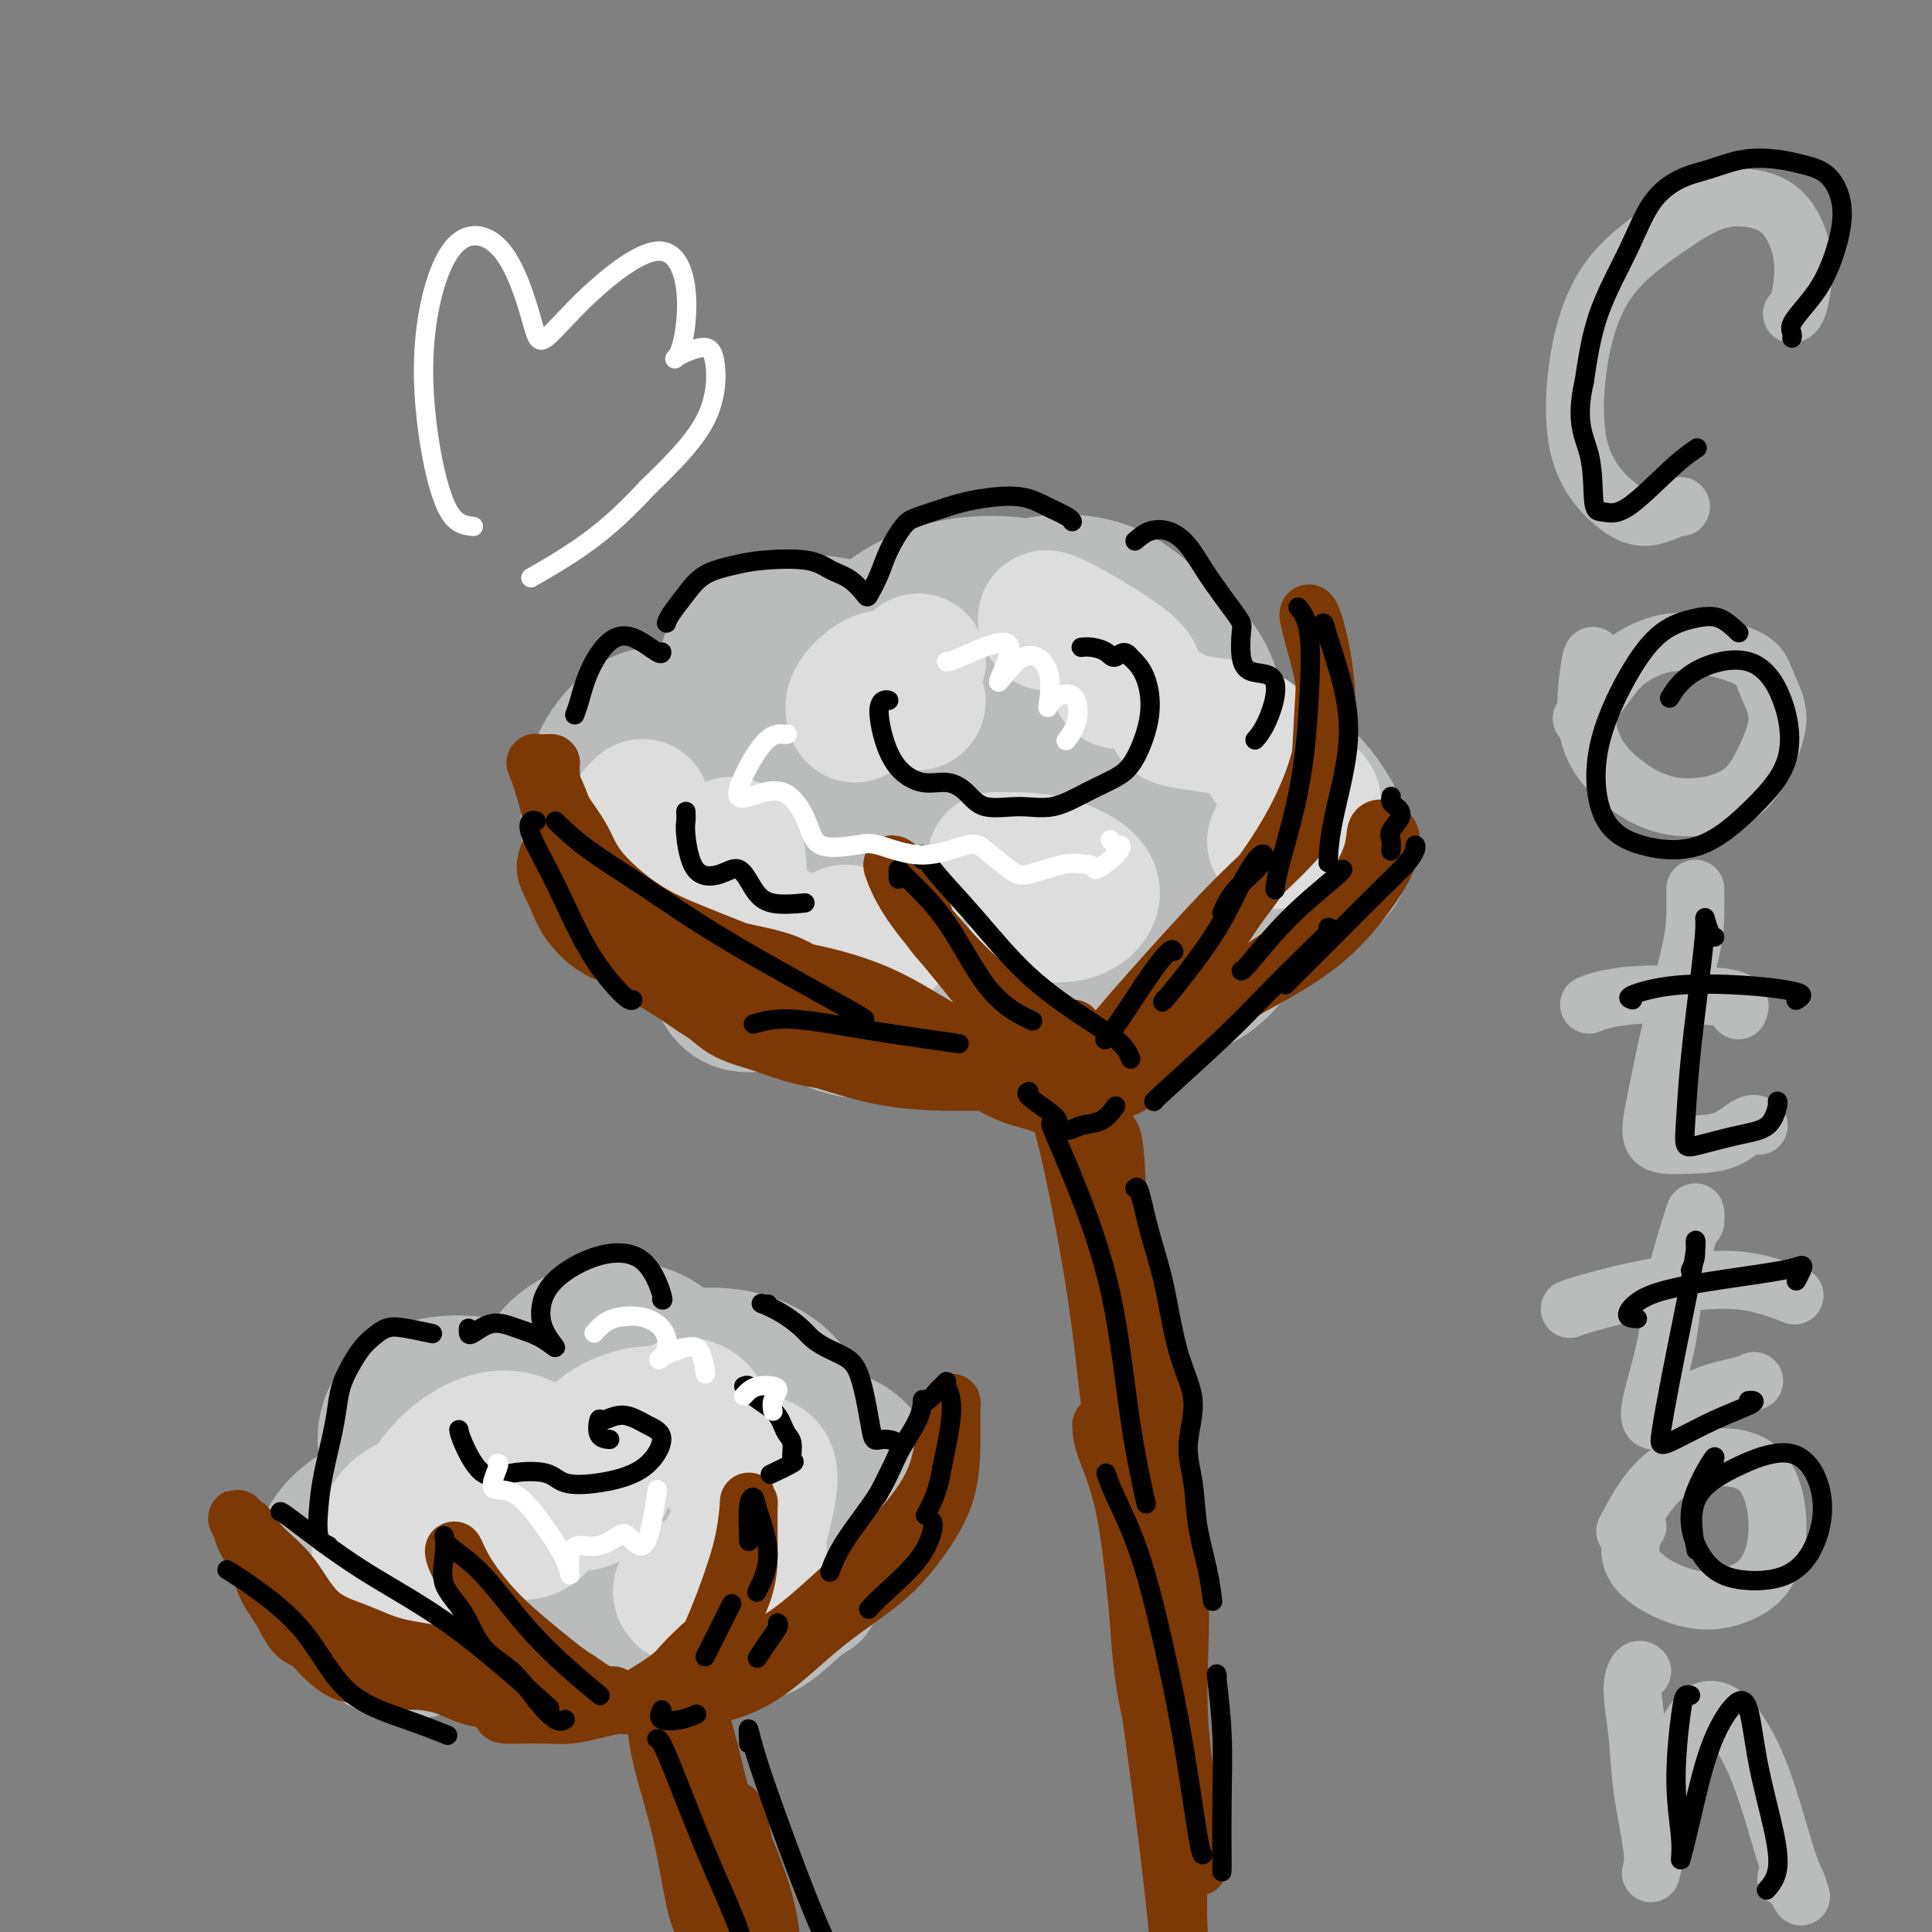 <svg viewBox='0 0 400 400' version='1.1' xmlns='http://www.w3.org/2000/svg' xmlns:xlink='http://www.w3.org/1999/xlink'><rect x="0" y="0" width="400" height="400" fill="#808080" stroke="none"/><g fill='none' stroke='rgb(186,187,187)' stroke-width='28' stroke-linecap='round' stroke-linejoin='round'><path d='M137,151c0.305,-0.641 0.610,-1.281 0,-2c-0.610,-0.719 -2.134,-1.516 -5,0c-2.866,1.516 -7.076,5.346 -9,12c-1.924,6.654 -1.564,16.131 2,23c3.564,6.869 10.333,11.128 18,11c7.667,-0.128 16.234,-4.644 21,-10c4.766,-5.356 5.732,-11.551 4,-16c-1.732,-4.449 -6.160,-7.153 -10,-6c-3.840,1.153 -7.091,6.161 -7,12c0.091,5.839 3.525,12.509 9,14c5.475,1.491 12.989,-2.196 18,-7c5.011,-4.804 7.517,-10.724 6,-16c-1.517,-5.276 -7.056,-9.909 -13,-8c-5.944,1.909 -12.293,10.360 -14,18c-1.707,7.640 1.226,14.469 7,15c5.774,0.531 14.387,-5.234 23,-11'/><path d='M187,180c5.670,-5.168 8.344,-12.588 8,-16c-0.344,-3.412 -3.706,-2.815 -6,1c-2.294,3.815 -3.521,10.847 -1,15c2.521,4.153 8.789,5.425 14,3c5.211,-2.425 9.365,-8.547 11,-11c1.635,-2.453 0.749,-1.235 0,2c-0.749,3.235 -1.363,8.488 -2,12c-0.637,3.512 -1.297,5.281 -4,3c-2.703,-2.281 -7.450,-8.614 -10,-14c-2.550,-5.386 -2.902,-9.824 1,-13c3.902,-3.176 12.057,-5.089 19,-4c6.943,1.089 12.675,5.178 15,10c2.325,4.822 1.242,10.375 -1,14c-2.242,3.625 -5.642,5.322 -9,2c-3.358,-3.322 -6.674,-11.663 -5,-17c1.674,-5.337 8.337,-7.668 15,-10'/><path d='M232,157c6.617,-1.183 15.661,0.860 20,5c4.339,4.140 3.973,10.379 2,15c-1.973,4.621 -5.554,7.626 -9,7c-3.446,-0.626 -6.759,-4.882 -8,-10c-1.241,-5.118 -0.412,-11.099 4,-15c4.412,-3.901 12.406,-5.722 19,-4c6.594,1.722 11.788,6.986 15,12c3.212,5.014 4.440,9.777 2,13c-2.440,3.223 -8.550,4.906 -15,4c-6.450,-0.906 -13.241,-4.402 -16,-7c-2.759,-2.598 -1.487,-4.299 0,-4c1.487,0.299 3.188,2.600 2,6c-1.188,3.400 -5.267,7.901 -11,11c-5.733,3.099 -13.120,4.796 -21,3c-7.880,-1.796 -16.251,-7.085 -20,-12c-3.749,-4.915 -2.874,-9.458 -2,-14'/><path d='M194,167c1.207,-3.941 5.223,-6.793 8,-7c2.777,-0.207 4.314,2.231 2,5c-2.314,2.769 -8.479,5.870 -14,7c-5.521,1.130 -10.398,0.291 -14,-3c-3.602,-3.291 -5.929,-9.034 -6,-14c-0.071,-4.966 2.115,-9.155 6,-11c3.885,-1.845 9.470,-1.346 12,1c2.530,2.346 2.006,6.540 -2,10c-4.006,3.460 -11.495,6.185 -17,8c-5.505,1.815 -9.026,2.721 -12,1c-2.974,-1.721 -5.402,-6.070 -5,-10c0.402,-3.930 3.635,-7.443 8,-9c4.365,-1.557 9.861,-1.160 12,0c2.139,1.160 0.922,3.081 -2,5c-2.922,1.919 -7.549,3.834 -11,3c-3.451,-0.834 -5.725,-4.417 -8,-8'/><path d='M151,145c-1.570,-3.640 -1.496,-8.740 2,-12c3.496,-3.260 10.414,-4.679 17,-4c6.586,0.679 12.840,3.458 18,7c5.160,3.542 9.228,7.849 9,12c-0.228,4.151 -4.750,8.147 -9,10c-4.250,1.853 -8.226,1.564 -11,-2c-2.774,-3.564 -4.346,-10.403 -2,-17c2.346,-6.597 8.610,-12.953 17,-16c8.390,-3.047 18.905,-2.787 26,0c7.095,2.787 10.769,8.100 11,13c0.231,4.900 -2.983,9.388 -6,12c-3.017,2.612 -5.839,3.349 -10,1c-4.161,-2.349 -9.662,-7.784 -11,-13c-1.338,-5.216 1.486,-10.212 7,-13c5.514,-2.788 13.718,-3.368 20,-1c6.282,2.368 10.641,7.684 15,13'/><path d='M244,135c1.837,4.938 -1.070,10.784 -4,14c-2.930,3.216 -5.884,3.802 -8,1c-2.116,-2.802 -3.394,-8.994 -3,-13c0.394,-4.006 2.461,-5.827 6,-6c3.539,-0.173 8.551,1.303 12,5c3.449,3.697 5.334,9.614 5,15c-0.334,5.386 -2.888,10.240 -6,13c-3.112,2.760 -6.783,3.427 -8,4c-1.217,0.573 0.020,1.052 4,2c3.980,0.948 10.703,2.366 14,5c3.297,2.634 3.168,6.483 1,10c-2.168,3.517 -6.374,6.702 -13,8c-6.626,1.298 -15.673,0.709 -20,-1c-4.327,-1.709 -3.934,-4.537 -1,-6c2.934,-1.463 8.410,-1.561 11,0c2.590,1.561 2.295,4.780 2,8'/><path d='M236,194c-1.887,3.546 -7.605,8.412 -15,12c-7.395,3.588 -16.469,5.898 -24,4c-7.531,-1.898 -13.521,-8.002 -15,-13c-1.479,-4.998 1.551,-8.888 6,-10c4.449,-1.112 10.316,0.556 12,4c1.684,3.444 -0.814,8.665 -4,13c-3.186,4.335 -7.061,7.784 -12,9c-4.939,1.216 -10.942,0.199 -15,-3c-4.058,-3.199 -6.170,-8.580 -5,-12c1.170,-3.420 5.620,-4.880 9,-5c3.380,-0.120 5.688,1.100 5,3c-0.688,1.900 -4.372,4.479 -9,7c-4.628,2.521 -10.199,4.985 -14,5c-3.801,0.015 -5.831,-2.419 -7,-7c-1.169,-4.581 -1.477,-11.309 0,-15c1.477,-3.691 4.738,-4.346 8,-5'/><path d='M156,181c2.568,-0.141 4.988,2.006 6,4c1.012,1.994 0.617,3.835 -1,4c-1.617,0.165 -4.458,-1.345 -6,-3c-1.542,-1.655 -1.787,-3.455 0,-5c1.787,-1.545 5.607,-2.833 9,-3c3.393,-0.167 6.358,0.789 7,2c0.642,1.211 -1.040,2.678 -4,3c-2.960,0.322 -7.198,-0.501 -11,-2c-3.802,-1.499 -7.169,-3.674 -9,-5c-1.831,-1.326 -2.125,-1.803 -2,-2c0.125,-0.197 0.670,-0.116 2,2c1.330,2.116 3.445,6.266 5,9c1.555,2.734 2.551,4.052 5,4c2.449,-0.052 6.352,-1.476 9,-3c2.648,-1.524 4.042,-3.150 4,-5c-0.042,-1.850 -1.521,-3.925 -3,-6'/><path d='M167,175c-1.886,-1.350 -5.103,-1.724 -7,0c-1.897,1.724 -2.476,5.545 0,9c2.476,3.455 8.007,6.543 14,7c5.993,0.457 12.450,-1.718 20,-5c7.550,-3.282 16.194,-7.671 21,-11c4.806,-3.329 5.774,-5.599 7,-4c1.226,1.599 2.710,7.067 4,12c1.290,4.933 2.386,9.332 5,10c2.614,0.668 6.746,-2.394 10,-4c3.254,-1.606 5.630,-1.754 7,0c1.370,1.754 1.736,5.412 1,8c-0.736,2.588 -2.573,4.108 -5,5c-2.427,0.892 -5.444,1.157 -6,-1c-0.556,-2.157 1.350,-6.734 5,-10c3.650,-3.266 9.043,-5.219 12,-5c2.957,0.219 3.479,2.609 4,5'/><path d='M259,191c-0.753,3.116 -4.636,8.407 -8,11c-3.364,2.593 -6.208,2.488 -8,0c-1.792,-2.488 -2.533,-7.360 -2,-11c0.533,-3.640 2.339,-6.048 3,-6c0.661,0.048 0.178,2.551 0,4c-0.178,1.449 -0.051,1.842 0,2c0.051,0.158 0.025,0.079 0,0'/></g>
<g fill='none' stroke='rgb(221,221,221)' stroke-width='28' stroke-linecap='round' stroke-linejoin='round'><path d='M133,167c-1.862,1.847 -3.723,3.693 -4,7c-0.277,3.307 1.032,8.073 4,12c2.968,3.927 7.596,7.014 11,8c3.404,0.986 5.585,-0.130 7,-3c1.415,-2.870 2.064,-7.494 2,-11c-0.064,-3.506 -0.840,-5.892 -2,-5c-1.160,0.892 -2.703,5.064 -1,9c1.703,3.936 6.651,7.637 9,9c2.349,1.363 2.100,0.390 2,0c-0.100,-0.390 -0.050,-0.195 0,0'/><path d='M175,193c0.202,0.167 0.405,0.333 1,1c0.595,0.667 1.583,1.833 3,2c1.417,0.167 3.262,-0.667 4,-1c0.738,-0.333 0.369,-0.167 0,0'/><path d='M206,178c0.509,-0.002 1.018,-0.004 3,0c1.982,0.004 5.437,0.015 9,1c3.563,0.985 7.233,2.944 8,5c0.767,2.056 -1.371,4.207 -4,5c-2.629,0.793 -5.751,0.226 -7,0c-1.249,-0.226 -0.624,-0.113 0,0'/><path d='M177,148c-0.337,-0.847 -0.674,-1.694 0,-3c0.674,-1.306 2.357,-3.072 4,-4c1.643,-0.928 3.244,-1.018 5,0c1.756,1.018 3.665,3.145 4,4c0.335,0.855 -0.905,0.439 -2,0c-1.095,-0.439 -2.046,-0.901 -2,-2c0.046,-1.099 1.089,-2.834 2,-4c0.911,-1.166 1.689,-1.762 2,-2c0.311,-0.238 0.156,-0.119 0,0'/><path d='M217,129c-0.476,-0.641 -0.951,-1.282 0,-1c0.951,0.282 3.329,1.487 6,3c2.671,1.513 5.633,3.333 8,5c2.367,1.667 4.137,3.179 4,4c-0.137,0.821 -2.182,0.949 -3,1c-0.818,0.051 -0.409,0.026 0,0'/><path d='M243,148c-0.045,0.342 -0.090,0.683 1,1c1.090,0.317 3.314,0.608 6,1c2.686,0.392 5.833,0.884 8,2c2.167,1.116 3.355,2.855 4,4c0.645,1.145 0.748,1.694 1,2c0.252,0.306 0.653,0.367 1,1c0.347,0.633 0.639,1.837 2,3c1.361,1.163 3.790,2.284 5,3c1.210,0.716 1.201,1.027 0,2c-1.201,0.973 -3.592,2.608 -5,4c-1.408,1.392 -1.831,2.541 -2,3c-0.169,0.459 -0.085,0.230 0,0'/></g>
<g fill='none' stroke='rgb(124,56,5)' stroke-width='12' stroke-linecap='round' stroke-linejoin='round'><path d='M222,229c-0.496,-0.482 -0.993,-0.965 0,-3c0.993,-2.035 3.474,-5.623 7,-10c3.526,-4.377 8.097,-9.542 13,-15c4.903,-5.458 10.139,-11.208 15,-16c4.861,-4.792 9.349,-8.627 12,-12c2.651,-3.373 3.467,-6.283 4,-11c0.533,-4.717 0.783,-11.240 1,-15c0.217,-3.760 0.400,-4.757 0,-7c-0.400,-2.243 -1.383,-5.732 -2,-8c-0.617,-2.268 -0.868,-3.316 -1,-4c-0.132,-0.684 -0.144,-1.005 0,-1c0.144,0.005 0.445,0.336 1,2c0.555,1.664 1.365,4.663 2,9c0.635,4.337 1.094,10.014 0,16c-1.094,5.986 -3.741,12.282 -7,18c-3.259,5.718 -7.129,10.859 -11,16'/><path d='M256,188c-6.226,9.714 -12.792,17.000 -16,21c-3.208,4.000 -3.060,4.714 -3,5c0.060,0.286 0.030,0.143 0,0'/><path d='M233,221c0.868,-1.048 1.736,-2.096 4,-4c2.264,-1.904 5.926,-4.665 11,-8c5.074,-3.335 11.562,-7.246 17,-11c5.438,-3.754 9.826,-7.353 13,-11c3.174,-3.647 5.133,-7.342 6,-10c0.867,-2.658 0.642,-4.279 1,-5c0.358,-0.721 1.299,-0.543 2,0c0.701,0.543 1.161,1.451 1,3c-0.161,1.549 -0.943,3.739 -3,7c-2.057,3.261 -5.389,7.594 -9,11c-3.611,3.406 -7.501,5.887 -13,9c-5.499,3.113 -12.606,6.859 -18,10c-5.394,3.141 -9.075,5.677 -11,7c-1.925,1.323 -2.095,1.433 1,0c3.095,-1.433 9.456,-4.409 16,-9c6.544,-4.591 13.272,-10.795 20,-17'/><path d='M271,193c8.548,-6.726 11.417,-10.542 13,-13c1.583,-2.458 1.881,-3.560 2,-4c0.119,-0.440 0.060,-0.220 0,0'/><path d='M246,215c-0.129,0.223 -0.257,0.446 -1,1c-0.743,0.554 -2.099,1.440 -4,3c-1.901,1.560 -4.346,3.795 -6,5c-1.654,1.205 -2.515,1.381 -4,2c-1.485,0.619 -3.592,1.680 -5,2c-1.408,0.320 -2.116,-0.100 -3,0c-0.884,0.100 -1.942,0.721 -3,1c-1.058,0.279 -2.115,0.218 -3,0c-0.885,-0.218 -1.597,-0.591 -3,-1c-1.403,-0.409 -3.498,-0.852 -6,-2c-2.502,-1.148 -5.410,-3.001 -8,-5c-2.590,-1.999 -4.863,-4.143 -8,-6c-3.137,-1.857 -7.140,-3.426 -10,-4c-2.860,-0.574 -4.578,-0.155 -7,-1c-2.422,-0.845 -5.549,-2.956 -9,-4c-3.451,-1.044 -7.225,-1.022 -11,-1'/><path d='M155,205c-5.904,-1.443 -7.163,-2.052 -9,-3c-1.837,-0.948 -4.253,-2.236 -7,-4c-2.747,-1.764 -5.826,-4.004 -8,-6c-2.174,-1.996 -3.442,-3.748 -5,-6c-1.558,-2.252 -3.407,-5.003 -5,-8c-1.593,-2.997 -2.929,-6.240 -4,-9c-1.071,-2.760 -1.875,-5.036 -3,-7c-1.125,-1.964 -2.570,-3.617 -3,-4c-0.430,-0.383 0.156,0.502 1,3c0.844,2.498 1.947,6.607 3,11c1.053,4.393 2.056,9.070 5,12c2.944,2.930 7.830,4.114 13,6c5.170,1.886 10.623,4.475 16,6c5.377,1.525 10.678,1.988 15,4c4.322,2.012 7.663,5.575 9,7c1.337,1.425 0.668,0.713 0,0'/><path d='M150,209c-0.845,-0.879 -1.690,-1.758 -4,-3c-2.310,-1.242 -6.084,-2.849 -9,-4c-2.916,-1.151 -4.975,-1.848 -7,-3c-2.025,-1.152 -4.018,-2.761 -6,-4c-1.982,-1.239 -3.954,-2.110 -5,-3c-1.046,-0.890 -1.167,-1.801 0,-1c1.167,0.801 3.623,3.313 7,6c3.377,2.687 7.677,5.548 13,8c5.323,2.452 11.670,4.496 17,6c5.330,1.504 9.643,2.469 12,3c2.357,0.531 2.759,0.627 2,0c-0.759,-0.627 -2.679,-1.977 -6,-4c-3.321,-2.023 -8.045,-4.717 -13,-7c-4.955,-2.283 -10.142,-4.153 -14,-6c-3.858,-1.847 -6.388,-3.671 -8,-5c-1.612,-1.329 -2.306,-2.165 -3,-3'/><path d='M126,189c-6.793,-4.786 -2.776,-4.252 -2,-5c0.776,-0.748 -1.690,-2.779 -3,-4c-1.310,-1.221 -1.464,-1.633 -2,-2c-0.536,-0.367 -1.456,-0.690 -2,-1c-0.544,-0.310 -0.714,-0.609 -1,-1c-0.286,-0.391 -0.687,-0.876 -1,-1c-0.313,-0.124 -0.538,0.114 -1,1c-0.462,0.886 -1.161,2.422 -1,4c0.161,1.578 1.183,3.198 2,5c0.817,1.802 1.430,3.787 3,6c1.570,2.213 4.098,4.654 7,6c2.902,1.346 6.178,1.598 8,2c1.822,0.402 2.189,0.953 2,1c-0.189,0.047 -0.936,-0.410 -2,-1c-1.064,-0.590 -2.447,-1.311 -4,-3c-1.553,-1.689 -3.277,-4.344 -5,-7'/><path d='M124,189c-2.144,-3.071 -3.005,-5.747 -4,-8c-0.995,-2.253 -2.123,-4.082 -3,-6c-0.877,-1.918 -1.502,-3.926 -2,-6c-0.498,-2.074 -0.869,-4.216 -1,-6c-0.131,-1.784 -0.022,-3.210 0,-4c0.022,-0.790 -0.043,-0.944 0,-1c0.043,-0.056 0.193,-0.013 0,0c-0.193,0.013 -0.729,-0.003 -1,0c-0.271,0.003 -0.279,0.027 0,0c0.279,-0.027 0.843,-0.104 1,1c0.157,1.104 -0.093,3.390 1,6c1.093,2.610 3.531,5.545 5,8c1.469,2.455 1.971,4.431 4,7c2.029,2.569 5.585,5.730 9,8c3.415,2.270 6.690,3.649 10,5c3.310,1.351 6.655,2.676 10,4'/><path d='M153,197c6.616,3.411 8.657,3.439 12,4c3.343,0.561 7.987,1.657 12,3c4.013,1.343 7.393,2.934 11,5c3.607,2.066 7.441,4.607 11,6c3.559,1.393 6.843,1.639 9,2c2.157,0.361 3.188,0.838 4,1c0.812,0.162 1.406,0.007 1,0c-0.406,-0.007 -1.811,0.132 -4,0c-2.189,-0.132 -5.161,-0.535 -9,-1c-3.839,-0.465 -8.544,-0.993 -14,-2c-5.456,-1.007 -11.663,-2.493 -17,-4c-5.337,-1.507 -9.806,-3.037 -14,-4c-4.194,-0.963 -8.114,-1.361 -11,-2c-2.886,-0.639 -4.739,-1.518 -6,-2c-1.261,-0.482 -1.932,-0.566 -1,0c0.932,0.566 3.466,1.783 6,3'/><path d='M143,206c2.535,1.291 6.374,3.019 11,4c4.626,0.981 10.041,1.215 15,2c4.959,0.785 9.463,2.119 14,3c4.537,0.881 9.109,1.308 13,2c3.891,0.692 7.103,1.649 10,2c2.897,0.351 5.480,0.098 7,0c1.520,-0.098 1.978,-0.040 2,0c0.022,0.040 -0.391,0.062 -2,0c-1.609,-0.062 -4.412,-0.208 -8,0c-3.588,0.208 -7.959,0.771 -12,1c-4.041,0.229 -7.750,0.125 -12,0c-4.250,-0.125 -9.039,-0.271 -13,-1c-3.961,-0.729 -7.093,-2.041 -10,-3c-2.907,-0.959 -5.590,-1.566 -8,-3c-2.410,-1.434 -4.546,-3.695 -6,-5c-1.454,-1.305 -2.227,-1.652 -3,-2'/><path d='M141,206c-4.764,-2.444 -3.176,-2.054 -3,-2c0.176,0.054 -1.062,-0.227 -1,0c0.062,0.227 1.422,0.961 3,2c1.578,1.039 3.374,2.384 6,4c2.626,1.616 6.083,3.505 10,5c3.917,1.495 8.293,2.598 13,4c4.707,1.402 9.744,3.104 15,4c5.256,0.896 10.731,0.987 15,1c4.269,0.013 7.331,-0.053 10,0c2.669,0.053 4.946,0.225 7,0c2.054,-0.225 3.885,-0.849 5,-1c1.115,-0.151 1.514,0.169 2,0c0.486,-0.169 1.058,-0.829 1,-1c-0.058,-0.171 -0.746,0.146 -1,0c-0.254,-0.146 -0.072,-0.756 0,-1c0.072,-0.244 0.036,-0.122 0,0'/><path d='M223,221c1.440,-0.630 1.539,-0.705 2,-1c0.461,-0.295 1.283,-0.810 2,-1c0.717,-0.190 1.328,-0.055 1,0c-0.328,0.055 -1.594,0.029 -2,0c-0.406,-0.029 0.050,-0.063 0,0c-0.050,0.063 -0.606,0.221 -1,0c-0.394,-0.221 -0.628,-0.822 -1,-1c-0.372,-0.178 -0.884,0.068 -1,0c-0.116,-0.068 0.164,-0.449 0,-1c-0.164,-0.551 -0.773,-1.272 -2,-2c-1.227,-0.728 -3.072,-1.463 -5,-2c-1.928,-0.537 -3.940,-0.876 -6,-2c-2.060,-1.124 -4.170,-3.033 -6,-5c-1.830,-1.967 -3.380,-3.990 -5,-6c-1.620,-2.010 -3.310,-4.005 -5,-6'/><path d='M194,194c-2.924,-3.443 -2.235,-3.550 -3,-5c-0.765,-1.450 -2.983,-4.243 -4,-6c-1.017,-1.757 -0.832,-2.477 -1,-3c-0.168,-0.523 -0.690,-0.849 -1,-1c-0.310,-0.151 -0.409,-0.126 0,1c0.409,1.126 1.327,3.355 3,6c1.673,2.645 4.100,5.707 7,9c2.900,3.293 6.273,6.816 9,9c2.727,2.184 4.808,3.030 7,4c2.192,0.970 4.495,2.064 6,3c1.505,0.936 2.213,1.714 3,2c0.787,0.286 1.653,0.082 2,0c0.347,-0.082 0.173,-0.041 0,0'/><path d='M233,217c0.194,-0.481 0.388,-0.963 0,-1c-0.388,-0.037 -1.359,0.369 -2,1c-0.641,0.631 -0.953,1.485 -1,2c-0.047,0.515 0.171,0.692 1,0c0.829,-0.692 2.271,-2.251 3,-3c0.729,-0.749 0.746,-0.688 0,0c-0.746,0.688 -2.254,2.003 -3,3c-0.746,0.997 -0.729,1.676 -1,2c-0.271,0.324 -0.831,0.291 -1,0c-0.169,-0.291 0.052,-0.842 0,-1c-0.052,-0.158 -0.378,0.077 -1,0c-0.622,-0.077 -1.540,-0.465 -2,0c-0.460,0.465 -0.463,1.785 -1,3c-0.537,1.215 -1.608,2.326 -2,5c-0.392,2.674 -0.106,6.912 0,9c0.106,2.088 0.030,2.025 0,2c-0.030,-0.025 -0.015,-0.013 0,0'/><path d='M220,230c-0.367,-0.769 -0.734,-1.538 -1,-2c-0.266,-0.462 -0.431,-0.615 0,1c0.431,1.615 1.459,5.000 3,12c1.541,7.000 3.593,17.614 5,27c1.407,9.386 2.167,17.543 3,24c0.833,6.457 1.740,11.214 2,14c0.260,2.786 -0.126,3.603 0,2c0.126,-1.603 0.765,-5.624 1,-10c0.235,-4.376 0.067,-9.107 0,-11c-0.067,-1.893 -0.034,-0.946 0,0'/><path d='M229,237c-0.087,-0.773 -0.174,-1.546 0,-2c0.174,-0.454 0.609,-0.589 1,0c0.391,0.589 0.739,1.903 1,6c0.261,4.097 0.436,10.977 1,18c0.564,7.023 1.518,14.189 3,24c1.482,9.811 3.491,22.266 5,33c1.509,10.734 2.519,19.745 3,28c0.481,8.255 0.434,15.752 1,21c0.566,5.248 1.747,8.246 2,8c0.253,-0.246 -0.421,-3.735 -1,-8c-0.579,-4.265 -1.064,-9.306 -1,-16c0.064,-6.694 0.677,-15.042 0,-23c-0.677,-7.958 -2.645,-15.525 -4,-24c-1.355,-8.475 -2.095,-17.859 -3,-25c-0.905,-7.141 -1.973,-12.040 -3,-16c-1.027,-3.960 -2.014,-6.980 -3,-10'/><path d='M231,251c-2.188,-12.166 -1.160,-5.079 0,-1c1.160,4.079 2.450,5.152 4,10c1.550,4.848 3.360,13.472 4,21c0.640,7.528 0.111,13.961 0,22c-0.111,8.039 0.194,17.686 1,26c0.806,8.314 2.111,15.297 3,22c0.889,6.703 1.362,13.127 2,18c0.638,4.873 1.441,8.197 2,11c0.559,2.803 0.874,5.087 1,6c0.126,0.913 0.063,0.457 0,0'/><path d='M228,295c0.042,1.223 0.084,2.447 1,5c0.916,2.553 2.707,6.437 4,13c1.293,6.563 2.087,15.806 3,24c0.913,8.194 1.944,15.339 3,23c1.056,7.661 2.135,15.839 3,23c0.865,7.161 1.514,13.306 2,18c0.486,4.694 0.809,7.937 1,9c0.191,1.063 0.250,-0.054 0,-2c-0.250,-1.946 -0.810,-4.720 -1,-9c-0.190,-4.280 -0.010,-10.065 0,-16c0.010,-5.935 -0.151,-12.021 -1,-19c-0.849,-6.979 -2.385,-14.851 -3,-18c-0.615,-3.149 -0.307,-1.574 0,0'/><path d='M233,306c0.056,-1.076 0.113,-2.152 0,-3c-0.113,-0.848 -0.394,-1.467 0,1c0.394,2.467 1.465,8.020 2,16c0.535,7.980 0.535,18.386 2,28c1.465,9.614 4.394,18.434 6,23c1.606,4.566 1.887,4.876 2,5c0.113,0.124 0.056,0.062 0,0'/></g>
<g fill='none' stroke='rgb(186,187,187)' stroke-width='28' stroke-linecap='round' stroke-linejoin='round'><path d='M98,337c0.129,0.217 0.259,0.434 -2,-3c-2.259,-3.434 -6.905,-10.518 -8,-15c-1.095,-4.482 1.361,-6.363 5,-7c3.639,-0.637 8.459,-0.031 10,4c1.541,4.031 -0.199,11.486 -4,17c-3.801,5.514 -9.664,9.087 -15,9c-5.336,-0.087 -10.145,-3.836 -13,-9c-2.855,-5.164 -3.756,-11.745 0,-17c3.756,-5.255 12.167,-9.186 19,-9c6.833,0.186 12.087,4.488 12,10c-0.087,5.512 -5.515,12.233 -11,16c-5.485,3.767 -11.028,4.578 -16,2c-4.972,-2.578 -9.374,-8.547 -8,-14c1.374,-5.453 8.524,-10.391 17,-12c8.476,-1.609 18.279,0.112 22,4c3.721,3.888 1.361,9.944 -1,16'/><path d='M105,329c-2.283,4.336 -7.489,7.177 -12,6c-4.511,-1.177 -8.325,-6.370 -9,-12c-0.675,-5.630 1.790,-11.696 9,-15c7.210,-3.304 19.167,-3.847 27,-1c7.833,2.847 11.543,9.082 13,14c1.457,4.918 0.661,8.517 -2,10c-2.661,1.483 -7.186,0.850 -10,-3c-2.814,-3.850 -3.917,-10.917 -1,-16c2.917,-5.083 9.854,-8.183 17,-8c7.146,0.183 14.502,3.649 18,8c3.498,4.351 3.137,9.588 1,13c-2.137,3.412 -6.051,5.000 -11,3c-4.949,-2.000 -10.935,-7.588 -11,-12c-0.065,-4.412 5.790,-7.649 12,-8c6.210,-0.351 12.774,2.186 16,5c3.226,2.814 3.113,5.907 3,9'/><path d='M165,322c-0.879,2.871 -4.575,5.548 -9,4c-4.425,-1.548 -9.579,-7.322 -9,-13c0.579,-5.678 6.893,-11.260 13,-14c6.107,-2.740 12.009,-2.639 16,0c3.991,2.639 6.071,7.816 3,13c-3.071,5.184 -11.292,10.376 -20,13c-8.708,2.624 -17.902,2.681 -26,0c-8.098,-2.681 -15.101,-8.099 -18,-13c-2.899,-4.901 -1.695,-9.283 3,-12c4.695,-2.717 12.880,-3.768 17,-2c4.120,1.768 4.177,6.357 1,11c-3.177,4.643 -9.586,9.341 -16,11c-6.414,1.659 -12.833,0.280 -19,-3c-6.167,-3.280 -12.084,-8.460 -13,-14c-0.916,-5.540 3.167,-11.440 9,-14c5.833,-2.560 13.417,-1.780 21,-1'/><path d='M118,288c4.745,1.913 6.106,7.196 4,12c-2.106,4.804 -7.679,9.131 -13,12c-5.321,2.869 -10.390,4.282 -16,2c-5.610,-2.282 -11.760,-8.258 -13,-14c-1.240,-5.742 2.429,-11.248 9,-13c6.571,-1.752 16.044,0.252 22,3c5.956,2.748 8.394,6.242 9,9c0.606,2.758 -0.619,4.781 -3,5c-2.381,0.219 -5.919,-1.366 -7,-6c-1.081,-4.634 0.295,-12.316 4,-17c3.705,-4.684 9.740,-6.369 15,-6c5.260,0.369 9.744,2.792 12,7c2.256,4.208 2.285,10.200 1,15c-1.285,4.800 -3.884,8.408 -7,8c-3.116,-0.408 -6.747,-4.831 -7,-9c-0.253,-4.169 2.874,-8.085 6,-12'/><path d='M134,284c4.215,-2.889 11.754,-4.113 18,-3c6.246,1.113 11.199,4.562 13,9c1.801,4.438 0.452,9.867 -1,13c-1.452,3.133 -3.005,3.972 -4,3c-0.995,-0.972 -1.432,-3.755 0,-4c1.432,-0.245 4.732,2.050 7,5c2.268,2.950 3.505,6.557 4,8c0.495,1.443 0.247,0.721 0,0'/><path d='M135,335c-2.489,-0.859 -4.978,-1.717 -7,-2c-2.022,-0.283 -3.577,0.010 -5,1c-1.423,0.990 -2.714,2.677 -2,5c0.714,2.323 3.431,5.283 6,5c2.569,-0.283 4.988,-3.810 6,-7c1.012,-3.190 0.617,-6.045 -1,-6c-1.617,0.045 -4.457,2.990 -5,6c-0.543,3.010 1.212,6.086 5,6c3.788,-0.086 9.608,-3.335 14,-7c4.392,-3.665 7.356,-7.746 8,-8c0.644,-0.254 -1.032,3.319 -1,6c0.032,2.681 1.771,4.471 4,4c2.229,-0.471 4.946,-3.204 7,-5c2.054,-1.796 3.444,-2.656 4,-3c0.556,-0.344 0.278,-0.172 0,0'/></g>
<g fill='none' stroke='rgb(221,221,221)' stroke-width='28' stroke-linecap='round' stroke-linejoin='round'><path d='M86,326c-0.166,0.210 -0.332,0.421 0,-1c0.332,-1.421 1.162,-4.473 2,-5c0.838,-0.527 1.684,1.470 1,4c-0.684,2.530 -2.899,5.594 -5,7c-2.101,1.406 -4.090,1.155 -5,-2c-0.910,-3.155 -0.743,-9.214 1,-13c1.743,-3.786 5.060,-5.298 8,-5c2.940,0.298 5.501,2.405 6,5c0.499,2.595 -1.066,5.677 -3,7c-1.934,1.323 -4.237,0.887 -5,-2c-0.763,-2.887 0.012,-8.224 3,-13c2.988,-4.776 8.187,-8.990 13,-10c4.813,-1.010 9.238,1.183 11,5c1.762,3.817 0.859,9.258 -1,12c-1.859,2.742 -4.674,2.783 -6,1c-1.326,-1.783 -1.163,-5.392 -1,-9'/><path d='M105,307c1.510,-2.713 5.784,-4.997 10,-6c4.216,-1.003 8.374,-0.725 10,1c1.626,1.725 0.720,4.897 -1,7c-1.720,2.103 -4.253,3.137 -5,1c-0.747,-2.137 0.293,-7.446 3,-11c2.707,-3.554 7.080,-5.354 10,-6c2.920,-0.646 4.385,-0.139 5,1c0.615,1.139 0.378,2.910 0,3c-0.378,0.090 -0.899,-1.499 0,-3c0.899,-1.501 3.216,-2.913 5,-3c1.784,-0.087 3.033,1.150 4,3c0.967,1.850 1.651,4.313 2,6c0.349,1.687 0.361,2.596 1,3c0.639,0.404 1.903,0.301 4,0c2.097,-0.301 5.028,-0.800 6,1c0.972,1.800 -0.014,5.900 -1,10'/><path d='M158,314c-1.114,2.905 -3.400,5.166 -5,6c-1.600,0.834 -2.516,0.239 -2,0c0.516,-0.239 2.462,-0.123 4,0c1.538,0.123 2.668,0.252 2,2c-0.668,1.748 -3.134,5.113 -6,7c-2.866,1.887 -6.131,2.295 -8,2c-1.869,-0.295 -2.343,-1.295 -2,-2c0.343,-0.705 1.504,-1.117 2,-1c0.496,0.117 0.326,0.762 0,1c-0.326,0.238 -0.807,0.068 -1,0c-0.193,-0.068 -0.096,-0.034 0,0'/></g>
<g fill='none' stroke='rgb(124,56,5)' stroke-width='12' stroke-linecap='round' stroke-linejoin='round'><path d='M154,342c-0.097,0.123 -0.195,0.247 1,0c1.195,-0.247 3.682,-0.863 7,-3c3.318,-2.137 7.467,-5.795 12,-10c4.533,-4.205 9.449,-8.959 13,-13c3.551,-4.041 5.736,-7.370 7,-11c1.264,-3.630 1.606,-7.560 2,-10c0.394,-2.440 0.838,-3.391 1,-4c0.162,-0.609 0.040,-0.875 0,0c-0.040,0.875 -0.000,2.893 0,6c0.000,3.107 -0.040,7.304 -1,11c-0.960,3.696 -2.840,6.893 -5,10c-2.160,3.107 -4.601,6.125 -8,9c-3.399,2.875 -7.756,5.606 -12,9c-4.244,3.394 -8.373,7.452 -12,10c-3.627,2.548 -6.750,3.585 -8,4c-1.250,0.415 -0.625,0.207 0,0'/><path d='M172,334c-1.330,0.820 -2.661,1.641 -5,3c-2.339,1.359 -5.687,3.258 -9,5c-3.313,1.742 -6.590,3.329 -9,5c-2.410,1.671 -3.953,3.428 -5,4c-1.047,0.572 -1.596,-0.040 -2,0c-0.404,0.040 -0.661,0.734 -1,1c-0.339,0.266 -0.758,0.105 -1,0c-0.242,-0.105 -0.307,-0.153 0,-1c0.307,-0.847 0.986,-2.493 2,-4c1.014,-1.507 2.363,-2.875 4,-6c1.637,-3.125 3.563,-8.006 5,-12c1.437,-3.994 2.385,-7.102 3,-10c0.615,-2.898 0.896,-5.588 1,-7c0.104,-1.412 0.030,-1.546 0,0c-0.030,1.546 -0.015,4.773 0,8'/><path d='M155,320c0.029,2.722 0.102,5.525 -1,9c-1.102,3.475 -3.381,7.620 -6,11c-2.619,3.380 -5.580,5.994 -8,8c-2.420,2.006 -4.298,3.402 -5,4c-0.702,0.598 -0.226,0.396 1,-1c1.226,-1.396 3.202,-3.987 5,-6c1.798,-2.013 3.417,-3.450 4,-4c0.583,-0.550 0.128,-0.215 -1,1c-1.128,1.215 -2.930,3.309 -5,5c-2.070,1.691 -4.408,2.979 -6,4c-1.592,1.021 -2.437,1.776 -3,2c-0.563,0.224 -0.844,-0.084 -2,0c-1.156,0.084 -3.186,0.559 -5,1c-1.814,0.441 -3.411,0.850 -5,1c-1.589,0.150 -3.168,0.043 -5,0c-1.832,-0.043 -3.916,-0.021 -6,0'/><path d='M107,355c-4.104,0.195 -2.865,-0.316 -3,-1c-0.135,-0.684 -1.644,-1.541 -3,-2c-1.356,-0.459 -2.557,-0.519 -4,-1c-1.443,-0.481 -3.127,-1.384 -5,-2c-1.873,-0.616 -3.937,-0.944 -6,-1c-2.063,-0.056 -4.127,0.160 -6,0c-1.873,-0.160 -3.554,-0.698 -5,-1c-1.446,-0.302 -2.655,-0.369 -4,-1c-1.345,-0.631 -2.825,-1.825 -4,-3c-1.175,-1.175 -2.044,-2.331 -3,-3c-0.956,-0.669 -2.000,-0.850 -3,-2c-1.000,-1.150 -1.956,-3.270 -3,-5c-1.044,-1.730 -2.177,-3.072 -3,-5c-0.823,-1.928 -1.337,-4.442 -2,-6c-0.663,-1.558 -1.475,-2.159 -2,-3c-0.525,-0.841 -0.762,-1.920 -1,-3'/><path d='M50,316c-1.735,-3.356 -0.572,-0.747 0,0c0.572,0.747 0.552,-0.369 1,0c0.448,0.369 1.364,2.224 3,4c1.636,1.776 3.993,3.471 6,6c2.007,2.529 3.665,5.890 6,8c2.335,2.110 5.347,2.970 8,4c2.653,1.030 4.947,2.230 8,3c3.053,0.770 6.867,1.109 10,2c3.133,0.891 5.587,2.334 8,3c2.413,0.666 4.785,0.556 7,1c2.215,0.444 4.275,1.442 6,2c1.725,0.558 3.117,0.677 5,1c1.883,0.323 4.257,0.849 6,1c1.743,0.151 2.854,-0.075 3,0c0.146,0.075 -0.673,0.450 -2,0c-1.327,-0.450 -3.164,-1.725 -5,-3'/><path d='M120,348c-2.495,-1.493 -5.233,-3.726 -8,-6c-2.767,-2.274 -5.565,-4.590 -8,-7c-2.435,-2.410 -4.509,-4.914 -6,-7c-1.491,-2.086 -2.399,-3.753 -3,-5c-0.601,-1.247 -0.896,-2.074 -1,-2c-0.104,0.074 -0.018,1.050 1,3c1.018,1.950 2.966,4.873 5,8c2.034,3.127 4.153,6.457 7,9c2.847,2.543 6.420,4.300 8,6c1.580,1.700 1.166,3.343 1,4c-0.166,0.657 -0.083,0.329 0,0'/><path d='M137,355c-0.435,-0.139 -0.870,-0.278 -1,1c-0.130,1.278 0.046,3.973 1,8c0.954,4.027 2.687,9.386 4,15c1.313,5.614 2.206,11.483 3,15c0.794,3.517 1.488,4.684 2,3c0.512,-1.684 0.843,-6.217 0,-11c-0.843,-4.783 -2.859,-9.815 -4,-14c-1.141,-4.185 -1.405,-7.522 -2,-10c-0.595,-2.478 -1.520,-4.096 -1,-3c0.520,1.096 2.485,4.906 4,11c1.515,6.094 2.581,14.471 4,21c1.419,6.529 3.192,11.208 4,13c0.808,1.792 0.649,0.697 0,-3c-0.649,-3.697 -1.790,-9.995 -3,-17c-1.210,-7.005 -2.489,-14.716 -3,-19c-0.511,-4.284 -0.256,-5.142 0,-6'/><path d='M145,359c-0.557,-6.384 1.051,0.157 3,8c1.949,7.843 4.240,16.988 6,24c1.760,7.012 2.989,11.892 4,15c1.011,3.108 1.804,4.443 2,2c0.196,-2.443 -0.207,-8.665 -2,-15c-1.793,-6.335 -4.978,-12.783 -6,-16c-1.022,-3.217 0.118,-3.202 1,0c0.882,3.202 1.507,9.593 2,13c0.493,3.407 0.855,3.831 1,4c0.145,0.169 0.072,0.085 0,0'/></g>
<g fill='none' stroke='rgb(186,187,187)' stroke-width='12' stroke-linecap='round' stroke-linejoin='round'><path d='M371,65c0.330,-0.154 0.660,-0.308 1,-1c0.340,-0.692 0.689,-1.923 1,-4c0.311,-2.077 0.585,-5.000 0,-8c-0.585,-3.000 -2.027,-6.078 -4,-8c-1.973,-1.922 -4.476,-2.689 -7,-3c-2.524,-0.311 -5.071,-0.166 -8,1c-2.929,1.166 -6.242,3.355 -10,6c-3.758,2.645 -7.960,5.748 -11,10c-3.040,4.252 -4.916,9.654 -6,16c-1.084,6.346 -1.376,13.638 0,19c1.376,5.362 4.421,8.796 7,11c2.579,2.204 4.691,3.178 7,3c2.309,-0.178 4.814,-1.510 6,-2c1.186,-0.490 1.053,-0.140 1,0c-0.053,0.140 -0.027,0.070 0,0'/><path d='M331,140c-0.349,-1.706 -0.697,-3.412 -1,-4c-0.303,-0.588 -0.560,-0.059 -1,3c-0.440,3.059 -1.063,8.647 0,13c1.063,4.353 3.811,7.472 7,10c3.189,2.528 6.820,4.467 11,5c4.180,0.533 8.908,-0.339 12,-2c3.092,-1.661 4.546,-4.111 6,-7c1.454,-2.889 2.906,-6.216 3,-9c0.094,-2.784 -1.171,-5.025 -2,-7c-0.829,-1.975 -1.223,-3.684 -3,-5c-1.777,-1.316 -4.936,-2.239 -8,-3c-3.064,-0.761 -6.034,-1.359 -9,-1c-2.966,0.359 -5.929,1.673 -8,3c-2.071,1.327 -3.250,2.665 -5,5c-1.750,2.335 -4.071,5.667 -5,7c-0.929,1.333 -0.464,0.666 0,0'/><path d='M351,184c0.013,1.595 0.026,3.190 0,5c-0.026,1.810 -0.090,3.833 -1,8c-0.910,4.167 -2.665,10.476 -4,16c-1.335,5.524 -2.248,10.264 -3,14c-0.752,3.736 -1.341,6.468 -1,8c0.341,1.532 1.612,1.864 3,2c1.388,0.136 2.894,0.075 5,0c2.106,-0.075 4.812,-0.164 7,-1c2.188,-0.836 3.858,-2.417 5,-3c1.142,-0.583 1.755,-0.166 2,0c0.245,0.166 0.123,0.083 0,0'/><path d='M329,208c0.738,-0.313 1.476,-0.626 3,-1c1.524,-0.374 3.834,-0.807 7,-1c3.166,-0.193 7.189,-0.144 11,0c3.811,0.144 7.411,0.385 9,1c1.589,0.615 1.168,1.604 1,2c-0.168,0.396 -0.084,0.198 0,0'/><path d='M351,253c0.032,-0.933 0.064,-1.866 0,-2c-0.064,-0.134 -0.225,0.532 -1,3c-0.775,2.468 -2.164,6.738 -3,11c-0.836,4.262 -1.118,8.516 -2,13c-0.882,4.484 -2.364,9.199 -3,12c-0.636,2.801 -0.426,3.689 0,4c0.426,0.311 1.067,0.045 3,-1c1.933,-1.045 5.157,-2.868 8,-4c2.843,-1.132 5.304,-1.574 7,-2c1.696,-0.426 2.627,-0.836 3,-1c0.373,-0.164 0.186,-0.082 0,0'/><path d='M325,271c0.296,-0.147 0.591,-0.295 3,-1c2.409,-0.705 6.930,-1.968 12,-3c5.070,-1.032 10.689,-1.833 15,-2c4.311,-0.167 7.315,0.301 10,1c2.685,0.699 5.053,1.628 6,2c0.947,0.372 0.474,0.186 0,0'/><path d='M339,316c-0.272,0.236 -0.544,0.472 -1,2c-0.456,1.528 -1.098,4.347 1,7c2.098,2.653 6.934,5.139 11,6c4.066,0.861 7.362,0.099 10,-1c2.638,-1.099 4.620,-2.533 6,-5c1.380,-2.467 2.159,-5.966 2,-10c-0.159,-4.034 -1.255,-8.603 -4,-11c-2.745,-2.397 -7.138,-2.622 -11,-2c-3.862,0.622 -7.194,2.091 -10,5c-2.806,2.909 -5.088,7.260 -6,9c-0.912,1.740 -0.456,0.870 0,0'/><path d='M340,346c-0.283,-0.246 -0.566,-0.492 -1,0c-0.434,0.492 -1.020,1.721 -1,4c0.020,2.279 0.645,5.608 1,9c0.355,3.392 0.440,6.849 1,11c0.560,4.151 1.594,8.998 2,12c0.406,3.002 0.185,4.161 0,5c-0.185,0.839 -0.332,1.359 0,0c0.332,-1.359 1.144,-4.597 2,-9c0.856,-4.403 1.758,-9.971 3,-14c1.242,-4.029 2.825,-6.519 4,-8c1.175,-1.481 1.943,-1.954 3,-2c1.057,-0.046 2.405,0.336 4,2c1.595,1.664 3.438,4.611 5,8c1.562,3.389 2.844,7.220 4,11c1.156,3.780 2.188,7.509 3,10c0.812,2.491 1.406,3.746 2,5'/><path d='M372,390c1.512,4.369 0.792,2.292 0,1c-0.792,-1.292 -1.655,-1.798 -2,-2c-0.345,-0.202 -0.173,-0.101 0,0'/></g>
<g fill='none' stroke='rgb(0,0,0)' stroke-width='4' stroke-linecap='round' stroke-linejoin='round'><path d='M119,148c0.287,-0.756 0.574,-1.512 1,-3c0.426,-1.488 0.990,-3.709 2,-6c1.010,-2.291 2.467,-4.653 4,-6c1.533,-1.347 3.143,-1.681 5,-1c1.857,0.681 3.962,2.376 5,3c1.038,0.624 1.011,0.178 1,0c-0.011,-0.178 -0.005,-0.089 0,0'/><path d='M138,129c0.164,-0.499 0.328,-0.999 1,-2c0.672,-1.001 1.852,-2.505 3,-4c1.148,-1.495 2.263,-2.983 4,-4c1.737,-1.017 4.096,-1.564 6,-2c1.904,-0.436 3.354,-0.761 6,-1c2.646,-0.239 6.487,-0.390 9,0c2.513,0.390 3.699,1.323 5,2c1.301,0.677 2.718,1.099 4,2c1.282,0.901 2.430,2.280 3,3c0.570,0.720 0.562,0.779 1,0c0.438,-0.779 1.322,-2.397 2,-4c0.678,-1.603 1.151,-3.193 2,-5c0.849,-1.807 2.075,-3.833 3,-5c0.925,-1.167 1.550,-1.476 3,-2c1.450,-0.524 3.725,-1.262 6,-2'/><path d='M196,105c3.071,-1.047 6.248,-1.664 9,-2c2.752,-0.336 5.077,-0.391 7,0c1.923,0.391 3.443,1.229 5,2c1.557,0.771 3.150,1.477 4,2c0.850,0.523 0.957,0.864 1,1c0.043,0.136 0.021,0.068 0,0'/><path d='M235,112c0.914,-0.789 1.827,-1.579 3,-2c1.173,-0.421 2.605,-0.474 4,0c1.395,0.474 2.752,1.475 4,3c1.248,1.525 2.386,3.573 4,6c1.614,2.427 3.704,5.232 5,7c1.296,1.768 1.797,2.499 2,3c0.203,0.501 0.108,0.771 0,2c-0.108,1.229 -0.231,3.417 0,5c0.231,1.583 0.815,2.561 2,3c1.185,0.439 2.972,0.339 4,1c1.028,0.661 1.296,2.084 1,4c-0.296,1.916 -1.157,4.323 -2,6c-0.843,1.677 -1.670,2.622 -2,3c-0.330,0.378 -0.165,0.189 0,0'/><path d='M184,145c-0.295,-0.086 -0.590,-0.173 -1,0c-0.410,0.173 -0.935,0.605 -1,2c-0.065,1.395 0.331,3.751 1,6c0.669,2.249 1.611,4.390 3,6c1.389,1.610 3.227,2.690 5,3c1.773,0.310 3.483,-0.149 5,0c1.517,0.149 2.841,0.907 4,2c1.159,1.093 2.155,2.522 4,3c1.845,0.478 4.541,0.005 7,0c2.459,-0.005 4.681,0.459 7,0c2.319,-0.459 4.735,-1.841 7,-3c2.265,-1.159 4.378,-2.095 6,-3c1.622,-0.905 2.754,-1.779 4,-4c1.246,-2.221 2.605,-5.790 3,-9c0.395,-3.210 -0.173,-6.060 -1,-8c-0.827,-1.940 -1.914,-2.970 -3,-4'/><path d='M234,136c-1.217,-1.812 -2.260,-0.342 -3,0c-0.740,0.342 -1.178,-0.444 -2,-1c-0.822,-0.556 -2.029,-0.880 -3,-1c-0.971,-0.120 -1.706,-0.034 -2,0c-0.294,0.034 -0.147,0.017 0,0'/><path d='M142,168c0.027,0.706 0.055,1.412 0,2c-0.055,0.588 -0.192,1.059 0,3c0.192,1.941 0.712,5.351 2,7c1.288,1.649 3.344,1.538 5,1c1.656,-0.538 2.910,-1.503 4,-1c1.090,0.503 2.014,2.475 3,4c0.986,1.525 2.035,2.603 4,3c1.965,0.397 4.847,0.113 6,0c1.153,-0.113 0.576,-0.057 0,0'/><path d='M269,126c-0.218,-0.256 -0.437,-0.512 0,0c0.437,0.512 1.529,1.791 2,5c0.471,3.209 0.322,8.349 0,14c-0.322,5.651 -0.818,11.814 -2,18c-1.182,6.186 -3.049,12.396 -4,16c-0.951,3.604 -0.986,4.601 -1,5c-0.014,0.399 -0.007,0.199 0,0'/><path d='M273,130c0.386,-0.537 0.773,-1.073 1,-1c0.227,0.073 0.296,0.756 1,3c0.704,2.244 2.045,6.049 3,10c0.955,3.951 1.524,8.049 1,13c-0.524,4.951 -2.141,10.756 -3,15c-0.859,4.244 -0.960,6.927 -1,8c-0.040,1.073 -0.020,0.537 0,0'/><path d='M253,189c0.726,-1.639 1.453,-3.279 3,-5c1.547,-1.721 3.916,-3.524 5,-5c1.084,-1.476 0.883,-2.623 0,-2c-0.883,0.623 -2.446,3.018 -4,6c-1.554,2.982 -3.097,6.552 -6,11c-2.903,4.448 -7.166,9.774 -9,12c-1.834,2.226 -1.238,1.350 -1,1c0.238,-0.350 0.119,-0.175 0,0'/><path d='M257,201c0.196,-0.053 0.392,-0.105 2,-2c1.608,-1.895 4.627,-5.632 8,-9c3.373,-3.368 7.100,-6.368 9,-8c1.900,-1.632 1.971,-1.895 2,-2c0.029,-0.105 0.014,-0.053 0,0'/><path d='M288,165c0.018,-0.093 0.036,-0.187 0,0c-0.036,0.187 -0.125,0.654 0,1c0.125,0.346 0.464,0.569 1,1c0.536,0.431 1.268,1.068 1,2c-0.268,0.932 -1.536,2.157 -2,3c-0.464,0.843 -0.125,1.304 0,2c0.125,0.696 0.036,1.627 0,2c-0.036,0.373 -0.018,0.186 0,0'/><path d='M293,176c-0.037,-0.469 -0.073,-0.938 0,-1c0.073,-0.062 0.256,0.282 0,1c-0.256,0.718 -0.953,1.808 -2,3c-1.047,1.192 -2.446,2.484 -5,5c-2.554,2.516 -6.265,6.254 -10,10c-3.735,3.746 -7.496,7.499 -9,9c-1.504,1.501 -0.752,0.751 0,0'/><path d='M275,192c0.372,0.049 0.743,0.098 0,1c-0.743,0.902 -2.602,2.659 -5,5c-2.398,2.341 -5.336,5.268 -8,8c-2.664,2.732 -5.054,5.268 -9,9c-3.946,3.732 -9.447,8.659 -12,11c-2.553,2.341 -2.158,2.098 -2,2c0.158,-0.098 0.079,-0.049 0,0'/><path d='M243,197c-0.128,-0.325 -0.255,-0.651 -1,0c-0.745,0.651 -2.107,2.278 -4,5c-1.893,2.722 -4.317,6.541 -6,9c-1.683,2.459 -2.624,3.560 -3,4c-0.376,0.440 -0.188,0.220 0,0'/><path d='M231,229c-0.889,1.192 -1.778,2.383 -3,3c-1.222,0.617 -2.776,0.658 -4,1c-1.224,0.342 -2.119,0.985 -3,1c-0.881,0.015 -1.749,-0.599 -2,-1c-0.251,-0.401 0.115,-0.591 0,-1c-0.115,-0.409 -0.711,-1.037 -2,-2c-1.289,-0.963 -3.270,-2.259 -4,-3c-0.730,-0.741 -0.209,-0.926 0,-1c0.209,-0.074 0.104,-0.037 0,0'/><path d='M186,182c-0.040,-0.900 -0.079,-1.799 0,-2c0.079,-0.201 0.278,0.297 2,2c1.722,1.703 4.967,4.611 8,9c3.033,4.389 5.855,10.259 9,14c3.145,3.741 6.613,5.355 8,6c1.387,0.645 0.694,0.323 0,0'/><path d='M191,178c-0.164,-0.683 -0.328,-1.366 0,-1c0.328,0.366 1.148,1.781 3,4c1.852,2.219 4.734,5.243 8,9c3.266,3.757 6.914,8.247 11,12c4.086,3.753 8.611,6.769 12,9c3.389,2.231 5.643,3.678 7,5c1.357,1.322 1.816,2.521 2,3c0.184,0.479 0.092,0.240 0,0'/><path d='M111,170c-0.314,-0.131 -0.628,-0.262 -1,0c-0.372,0.262 -0.804,0.918 0,3c0.804,2.082 2.842,5.591 5,10c2.158,4.409 4.434,9.718 7,14c2.566,4.282 5.422,7.538 7,9c1.578,1.462 1.880,1.132 2,1c0.120,-0.132 0.060,-0.066 0,0'/><path d='M115,170c1.939,1.865 3.879,3.729 7,6c3.121,2.271 7.425,4.948 12,8c4.575,3.052 9.422,6.478 17,11c7.578,4.522 17.886,10.141 23,13c5.114,2.859 5.032,2.960 5,3c-0.032,0.040 -0.016,0.020 0,0'/><path d='M156,212c2.134,-0.596 4.268,-1.193 8,-1c3.732,0.193 9.062,1.175 14,2c4.938,0.825 9.483,1.491 13,2c3.517,0.509 6.005,0.860 7,1c0.995,0.140 0.498,0.070 0,0'/><path d='M218,233c-0.380,-0.446 -0.760,-0.891 0,1c0.760,1.891 2.659,6.120 5,12c2.341,5.880 5.122,13.411 7,22c1.878,8.589 2.852,18.235 4,26c1.148,7.765 2.471,13.647 3,16c0.529,2.353 0.265,1.176 0,0'/><path d='M235,246c0.270,-0.246 0.540,-0.492 1,1c0.460,1.492 1.110,4.721 2,8c0.890,3.279 2.021,6.607 3,11c0.979,4.393 1.805,9.851 3,14c1.195,4.149 2.757,6.989 3,10c0.243,3.011 -0.835,6.195 -1,9c-0.165,2.805 0.583,5.232 1,8c0.417,2.768 0.504,5.876 1,9c0.496,3.124 1.403,6.264 2,9c0.597,2.736 0.885,5.067 1,6c0.115,0.933 0.058,0.466 0,0'/><path d='M229,305c0.404,1.207 0.808,2.415 2,5c1.192,2.585 3.171,6.549 5,12c1.829,5.451 3.510,12.389 5,19c1.490,6.611 2.791,12.896 4,20c1.209,7.104 2.325,15.028 3,19c0.675,3.972 0.907,3.992 1,4c0.093,0.008 0.046,0.004 0,0'/><path d='M252,347c-0.113,-0.502 -0.226,-1.003 0,1c0.226,2.003 0.793,6.512 1,11c0.207,4.488 0.056,8.956 0,14c-0.056,5.044 -0.015,10.666 0,13c0.015,2.334 0.004,1.381 0,1c-0.004,-0.381 -0.002,-0.191 0,0'/><path d='M68,320c-0.829,-0.316 -1.659,-0.633 -2,-2c-0.341,-1.367 -0.194,-3.786 0,-6c0.194,-2.214 0.436,-4.224 1,-7c0.564,-2.776 1.450,-6.319 2,-9c0.550,-2.681 0.766,-4.500 1,-6c0.234,-1.500 0.488,-2.682 1,-4c0.512,-1.318 1.282,-2.771 2,-4c0.718,-1.229 1.384,-2.235 2,-3c0.616,-0.765 1.182,-1.291 2,-2c0.818,-0.709 1.889,-1.602 3,-2c1.111,-0.398 2.261,-0.299 4,0c1.739,0.299 4.068,0.800 5,1c0.932,0.200 0.466,0.100 0,0'/><path d='M97,275c-0.024,0.357 -0.047,0.713 0,1c0.047,0.287 0.165,0.503 1,0c0.835,-0.503 2.385,-1.726 4,-2c1.615,-0.274 3.293,0.400 5,1c1.707,0.600 3.443,1.128 5,2c1.557,0.872 2.937,2.090 3,2c0.063,-0.090 -1.190,-1.487 -2,-3c-0.810,-1.513 -1.176,-3.140 -1,-5c0.176,-1.860 0.895,-3.952 3,-6c2.105,-2.048 5.597,-4.052 9,-5c3.403,-0.948 6.716,-0.842 9,1c2.284,1.842 3.538,5.419 4,7c0.462,1.581 0.132,1.166 0,1c-0.132,-0.166 -0.066,-0.083 0,0'/><path d='M159,270c-0.331,0.040 -0.661,0.079 -1,0c-0.339,-0.079 -0.685,-0.278 0,0c0.685,0.278 2.403,1.033 4,2c1.597,0.967 3.075,2.147 4,3c0.925,0.853 1.298,1.379 2,2c0.702,0.621 1.732,1.337 3,2c1.268,0.663 2.775,1.274 4,2c1.225,0.726 2.168,1.569 3,4c0.832,2.431 1.553,6.450 2,9c0.447,2.550 0.620,3.630 1,4c0.380,0.370 0.966,0.030 2,0c1.034,-0.030 2.514,0.250 3,1c0.486,0.750 -0.023,1.971 -1,4c-0.977,2.029 -2.422,4.865 -3,6c-0.578,1.135 -0.289,0.567 0,0'/><path d='M95,296c0.101,0.593 0.201,1.185 1,3c0.799,1.815 2.295,4.852 4,6c1.705,1.148 3.617,0.407 6,0c2.383,-0.407 5.236,-0.479 7,0c1.764,0.479 2.437,1.510 4,2c1.563,0.490 4.015,0.438 7,0c2.985,-0.438 6.502,-1.262 9,-3c2.498,-1.738 3.976,-4.392 4,-6c0.024,-1.608 -1.407,-2.172 -3,-3c-1.593,-0.828 -3.348,-1.921 -5,-2c-1.652,-0.079 -3.202,0.854 -4,1c-0.798,0.146 -0.843,-0.497 -1,0c-0.157,0.497 -0.427,2.134 0,3c0.427,0.866 1.551,0.962 2,1c0.449,0.038 0.225,0.019 0,0'/><path d='M154,287c0.416,-0.156 0.832,-0.312 1,0c0.168,0.312 0.088,1.094 1,2c0.912,0.906 2.818,1.938 4,3c1.182,1.062 1.641,2.153 2,3c0.359,0.847 0.617,1.450 1,2c0.383,0.550 0.890,1.048 1,2c0.110,0.952 -0.177,2.358 0,3c0.177,0.642 0.817,0.519 0,1c-0.817,0.481 -3.091,1.566 -4,2c-0.909,0.434 -0.455,0.217 0,0'/><path d='M146,343c-0.022,0.044 -0.044,0.089 1,-2c1.044,-2.089 3.156,-6.311 4,-8c0.844,-1.689 0.422,-0.844 0,0'/><path d='M155,319c0.028,0.187 0.055,0.375 0,-1c-0.055,-1.375 -0.194,-4.311 0,-6c0.194,-1.689 0.720,-2.129 1,-2c0.280,0.129 0.312,0.828 1,3c0.688,2.172 2.031,5.815 2,9c-0.031,3.185 -1.438,5.910 -2,7c-0.562,1.090 -0.281,0.545 0,0'/><path d='M161,336c0.167,0.173 0.333,0.345 0,1c-0.333,0.655 -1.167,1.792 -2,3c-0.833,1.208 -1.667,2.488 -2,3c-0.333,0.512 -0.167,0.256 0,0'/><path d='M172,325c-0.152,0.428 -0.303,0.856 0,0c0.303,-0.856 1.062,-2.997 3,-6c1.938,-3.003 5.055,-6.867 7,-10c1.945,-3.133 2.717,-5.534 4,-8c1.283,-2.466 3.077,-4.998 4,-7c0.923,-2.002 0.976,-3.475 1,-4c0.024,-0.525 0.021,-0.103 0,0c-0.021,0.103 -0.060,-0.115 0,0c0.060,0.115 0.217,0.562 1,0c0.783,-0.562 2.190,-2.134 3,-3c0.810,-0.866 1.021,-1.026 1,-1c-0.021,0.026 -0.275,0.238 0,1c0.275,0.762 1.079,2.075 1,5c-0.079,2.925 -1.039,7.463 -2,12'/><path d='M195,304c-0.667,4.644 -2.333,7.756 -3,9c-0.667,1.244 -0.333,0.622 0,0'/><path d='M193,315c0.152,0.354 0.303,0.708 0,2c-0.303,1.292 -1.061,3.522 -3,6c-1.939,2.478 -5.061,5.206 -7,7c-1.939,1.794 -2.697,2.656 -3,3c-0.303,0.344 -0.152,0.172 0,0'/><path d='M117,356c-0.502,0.299 -1.003,0.598 -2,0c-0.997,-0.598 -2.489,-2.094 -4,-4c-1.511,-1.906 -3.042,-4.224 -5,-6c-1.958,-1.776 -4.342,-3.010 -6,-5c-1.658,-1.990 -2.589,-4.735 -4,-7c-1.411,-2.265 -3.302,-4.048 -4,-6c-0.698,-1.952 -0.204,-4.072 0,-6c0.204,-1.928 0.116,-3.664 0,-4c-0.116,-0.336 -0.260,0.728 1,2c1.260,1.272 3.925,2.753 7,6c3.075,3.247 6.559,8.259 11,13c4.441,4.741 9.840,9.212 12,11c2.160,1.788 1.080,0.894 0,0'/><path d='M137,354c-0.363,0.815 -0.726,1.631 0,2c0.726,0.369 2.542,0.292 4,0c1.458,-0.292 2.560,-0.798 3,-1c0.440,-0.202 0.220,-0.101 0,0'/><path d='M47,325c1.596,0.993 3.192,1.986 6,4c2.808,2.014 6.827,5.048 10,9c3.173,3.952 5.500,8.822 9,12c3.500,3.178 8.173,4.663 12,6c3.827,1.337 6.808,2.525 8,3c1.192,0.475 0.596,0.238 0,0'/><path d='M58,313c0.115,-0.043 0.230,-0.086 3,2c2.770,2.086 8.196,6.301 14,10c5.804,3.699 11.986,6.880 19,12c7.014,5.120 14.861,12.177 18,15c3.139,2.823 1.569,1.411 0,0'/><path d='M136,360c0.221,-0.016 0.441,-0.032 1,1c0.559,1.032 1.456,3.111 3,7c1.544,3.889 3.733,9.589 6,15c2.267,5.411 4.610,10.534 6,14c1.390,3.466 1.826,5.276 2,6c0.174,0.724 0.087,0.362 0,0'/><path d='M155,361c0.021,-0.098 0.042,-0.195 0,-1c-0.042,-0.805 -0.147,-2.316 0,-2c0.147,0.316 0.548,2.460 2,7c1.452,4.540 3.956,11.475 6,17c2.044,5.525 3.627,9.641 5,13c1.373,3.359 2.535,5.960 3,7c0.465,1.040 0.232,0.520 0,0'/><path d='M371,70c0.065,-0.285 0.129,-0.570 0,-1c-0.129,-0.430 -0.453,-1.005 0,-2c0.453,-0.995 1.683,-2.409 3,-4c1.317,-1.591 2.719,-3.357 4,-6c1.281,-2.643 2.439,-6.161 3,-9c0.561,-2.839 0.526,-4.997 0,-7c-0.526,-2.003 -1.542,-3.851 -3,-5c-1.458,-1.149 -3.357,-1.600 -5,-2c-1.643,-0.400 -3.030,-0.751 -5,-1c-1.970,-0.249 -4.524,-0.397 -7,0c-2.476,0.397 -4.876,1.338 -7,2c-2.124,0.662 -3.972,1.045 -6,2c-2.028,0.955 -4.234,2.483 -6,5c-1.766,2.517 -3.091,6.024 -5,10c-1.909,3.976 -4.403,8.422 -6,13c-1.597,4.578 -2.299,9.289 -3,14'/><path d='M328,79c-1.980,8.543 0.069,11.401 1,15c0.931,3.599 0.744,7.938 1,10c0.256,2.062 0.955,1.848 2,2c1.045,0.152 2.435,0.670 5,-1c2.565,-1.670 6.306,-5.526 9,-8c2.694,-2.474 4.341,-3.564 5,-4c0.659,-0.436 0.329,-0.218 0,0'/><path d='M360,131c-1.293,-1.225 -2.585,-2.449 -4,-3c-1.415,-0.551 -2.951,-0.427 -5,0c-2.049,0.427 -4.609,1.157 -7,3c-2.391,1.843 -4.612,4.797 -7,9c-2.388,4.203 -4.942,9.653 -6,15c-1.058,5.347 -0.619,10.589 1,14c1.619,3.411 4.417,4.990 8,6c3.583,1.010 7.952,1.452 12,0c4.048,-1.452 7.774,-4.800 11,-8c3.226,-3.200 5.953,-6.254 7,-10c1.047,-3.746 0.413,-8.183 -1,-12c-1.413,-3.817 -3.606,-7.013 -7,-8c-3.394,-0.987 -7.991,0.234 -11,2c-3.009,1.766 -4.431,4.076 -5,5c-0.569,0.924 -0.284,0.462 0,0'/><path d='M355,194c-0.305,-0.073 -0.610,-0.147 -1,-1c-0.390,-0.853 -0.864,-2.487 -1,-3c-0.136,-0.513 0.068,0.094 0,2c-0.068,1.906 -0.406,5.111 -1,10c-0.594,4.889 -1.445,11.461 -2,17c-0.555,5.539 -0.815,10.044 -1,13c-0.185,2.956 -0.294,4.361 0,5c0.294,0.639 0.993,0.511 3,0c2.007,-0.511 5.322,-1.405 8,-2c2.678,-0.595 4.718,-0.891 6,-2c1.282,-1.109 1.807,-3.029 2,-4c0.193,-0.971 0.055,-0.992 0,-1c-0.055,-0.008 -0.028,-0.004 0,0'/><path d='M338,207c-0.660,-0.203 -1.321,-0.405 0,-1c1.321,-0.595 4.623,-1.581 9,-2c4.377,-0.419 9.827,-0.270 14,0c4.173,0.270 7.067,0.660 9,1c1.933,0.340 2.905,0.630 3,1c0.095,0.370 -0.687,0.820 -1,1c-0.313,0.180 -0.156,0.090 0,0'/><path d='M350,263c0.433,-0.930 0.867,-1.860 1,-3c0.133,-1.140 -0.034,-2.488 0,-3c0.034,-0.512 0.271,-0.186 0,2c-0.271,2.186 -1.048,6.231 -2,11c-0.952,4.769 -2.078,10.260 -3,15c-0.922,4.740 -1.641,8.728 -2,11c-0.359,2.272 -0.358,2.829 0,3c0.358,0.171 1.073,-0.045 3,-1c1.927,-0.955 5.066,-2.648 8,-4c2.934,-1.352 5.663,-2.362 7,-3c1.337,-0.638 1.283,-0.902 1,-1c-0.283,-0.098 -0.795,-0.028 -1,0c-0.205,0.028 -0.102,0.014 0,0'/><path d='M339,273c-1.084,-0.047 -2.168,-0.094 -2,-1c0.168,-0.906 1.587,-2.672 5,-4c3.413,-1.328 8.820,-2.219 14,-3c5.180,-0.781 10.134,-1.452 13,-2c2.866,-0.548 3.645,-0.972 4,-1c0.355,-0.028 0.288,0.338 0,1c-0.288,0.662 -0.797,1.618 -1,2c-0.203,0.382 -0.102,0.191 0,0'/><path d='M355,302c0.083,-0.438 0.166,-0.876 -1,1c-1.166,1.876 -3.581,6.067 -4,10c-0.419,3.933 1.159,7.606 3,10c1.841,2.394 3.945,3.507 7,4c3.055,0.493 7.062,0.367 10,-1c2.938,-1.367 4.807,-3.974 6,-7c1.193,-3.026 1.711,-6.469 1,-10c-0.711,-3.531 -2.649,-7.148 -6,-8c-3.351,-0.852 -8.115,1.060 -12,3c-3.885,1.940 -6.892,3.907 -8,7c-1.108,3.093 -0.317,7.312 0,9c0.317,1.688 0.158,0.844 0,0'/><path d='M350,351c-0.349,-0.114 -0.697,-0.229 -1,0c-0.303,0.229 -0.560,0.800 -1,4c-0.440,3.200 -1.064,9.027 -1,14c0.064,4.973 0.814,9.090 1,12c0.186,2.910 -0.193,4.611 0,4c0.193,-0.611 0.957,-3.534 2,-8c1.043,-4.466 2.366,-10.473 4,-15c1.634,-4.527 3.578,-7.573 5,-9c1.422,-1.427 2.321,-1.237 3,1c0.679,2.237 1.138,6.519 2,11c0.862,4.481 2.128,9.160 3,13c0.872,3.840 1.350,6.842 1,9c-0.350,2.158 -1.529,3.474 -2,4c-0.471,0.526 -0.236,0.263 0,0'/></g>
<g fill='none' stroke='rgb(255,255,255)' stroke-width='4' stroke-linecap='round' stroke-linejoin='round'><path d='M196,137c0.265,0.033 0.530,0.066 3,-1c2.470,-1.066 7.146,-3.230 9,-3c1.854,0.230 0.885,2.855 0,5c-0.885,2.145 -1.687,3.809 -1,3c0.687,-0.809 2.863,-4.091 5,-5c2.137,-0.909 4.235,0.556 5,3c0.765,2.444 0.198,5.867 0,7c-0.198,1.133 -0.025,-0.025 1,-1c1.025,-0.975 2.904,-1.766 4,-1c1.096,0.766 1.411,3.091 1,5c-0.411,1.909 -1.546,3.403 -2,4c-0.454,0.597 -0.227,0.299 0,0'/><path d='M163,152c-0.125,0.025 -0.250,0.051 -1,0c-0.750,-0.051 -2.124,-0.178 -4,2c-1.876,2.178 -4.253,6.661 -5,9c-0.747,2.339 0.134,2.533 2,2c1.866,-0.533 4.715,-1.791 7,-1c2.285,0.791 4.007,3.633 5,6c0.993,2.367 1.256,4.259 3,5c1.744,0.741 4.968,0.332 7,0c2.032,-0.332 2.873,-0.587 5,0c2.127,0.587 5.542,2.016 9,2c3.458,-0.016 6.959,-1.476 9,-2c2.041,-0.524 2.621,-0.113 4,1c1.379,1.113 3.555,2.927 5,4c1.445,1.073 2.158,1.404 4,1c1.842,-0.404 4.812,-1.544 7,-2c2.188,-0.456 3.594,-0.228 5,0'/><path d='M225,179c2.086,0.065 1.301,1.229 2,1c0.699,-0.229 2.881,-1.851 4,-3c1.119,-1.149 1.176,-1.823 1,-2c-0.176,-0.177 -0.586,0.145 -1,0c-0.414,-0.145 -0.833,-0.756 -1,-1c-0.167,-0.244 -0.084,-0.122 0,0'/><path d='M103,303c0.196,-0.034 0.392,-0.067 0,1c-0.392,1.067 -1.373,3.236 -1,4c0.373,0.764 2.099,0.125 4,1c1.901,0.875 3.978,3.263 6,6c2.022,2.737 3.989,5.821 5,8c1.011,2.179 1.065,3.453 1,3c-0.065,-0.453 -0.251,-2.632 0,-4c0.251,-1.368 0.938,-1.925 2,-2c1.062,-0.075 2.497,0.331 4,0c1.503,-0.331 3.072,-1.400 4,-2c0.928,-0.600 1.216,-0.733 2,0c0.784,0.733 2.066,2.330 3,2c0.934,-0.330 1.521,-2.589 2,-5c0.479,-2.411 0.851,-4.975 1,-6c0.149,-1.025 0.074,-0.513 0,0'/><path d='M123,276c1.025,-1.178 2.050,-2.356 4,-3c1.950,-0.644 4.826,-0.754 7,0c2.174,0.754 3.647,2.374 4,4c0.353,1.626 -0.413,3.260 -1,4c-0.587,0.740 -0.994,0.588 0,0c0.994,-0.588 3.390,-1.611 5,-2c1.610,-0.389 2.433,-0.143 3,1c0.567,1.143 0.876,3.184 1,4c0.124,0.816 0.062,0.408 0,0'/><path d='M154,289c0.277,-0.314 0.554,-0.629 1,-1c0.446,-0.371 1.062,-0.800 2,-1c0.938,-0.200 2.199,-0.172 3,0c0.801,0.172 1.143,0.490 1,1c-0.143,0.510 -0.769,1.214 -1,2c-0.231,0.786 -0.066,1.653 0,2c0.066,0.347 0.033,0.173 0,0'/><path d='M98,109c-1.721,-0.201 -3.442,-0.401 -5,-3c-1.558,-2.599 -2.954,-7.595 -4,-14c-1.046,-6.405 -1.743,-14.218 -1,-22c0.743,-7.782 2.924,-15.534 6,-19c3.076,-3.466 7.045,-2.645 10,1c2.955,3.645 4.895,10.113 6,14c1.105,3.887 1.377,5.192 3,4c1.623,-1.192 4.599,-4.881 9,-9c4.401,-4.119 10.229,-8.667 14,-9c3.771,-0.333 5.487,3.549 6,8c0.513,4.451 -0.176,9.472 -1,12c-0.824,2.528 -1.781,2.564 -1,2c0.781,-0.564 3.302,-1.729 5,-2c1.698,-0.271 2.572,0.350 3,3c0.428,2.650 0.408,7.329 -2,12c-2.408,4.671 -7.204,9.336 -12,14'/><path d='M134,101c-3.917,4.238 -7.708,7.833 -12,11c-4.292,3.167 -9.083,5.905 -11,7c-1.917,1.095 -0.958,0.548 0,0'/></g>
</svg>